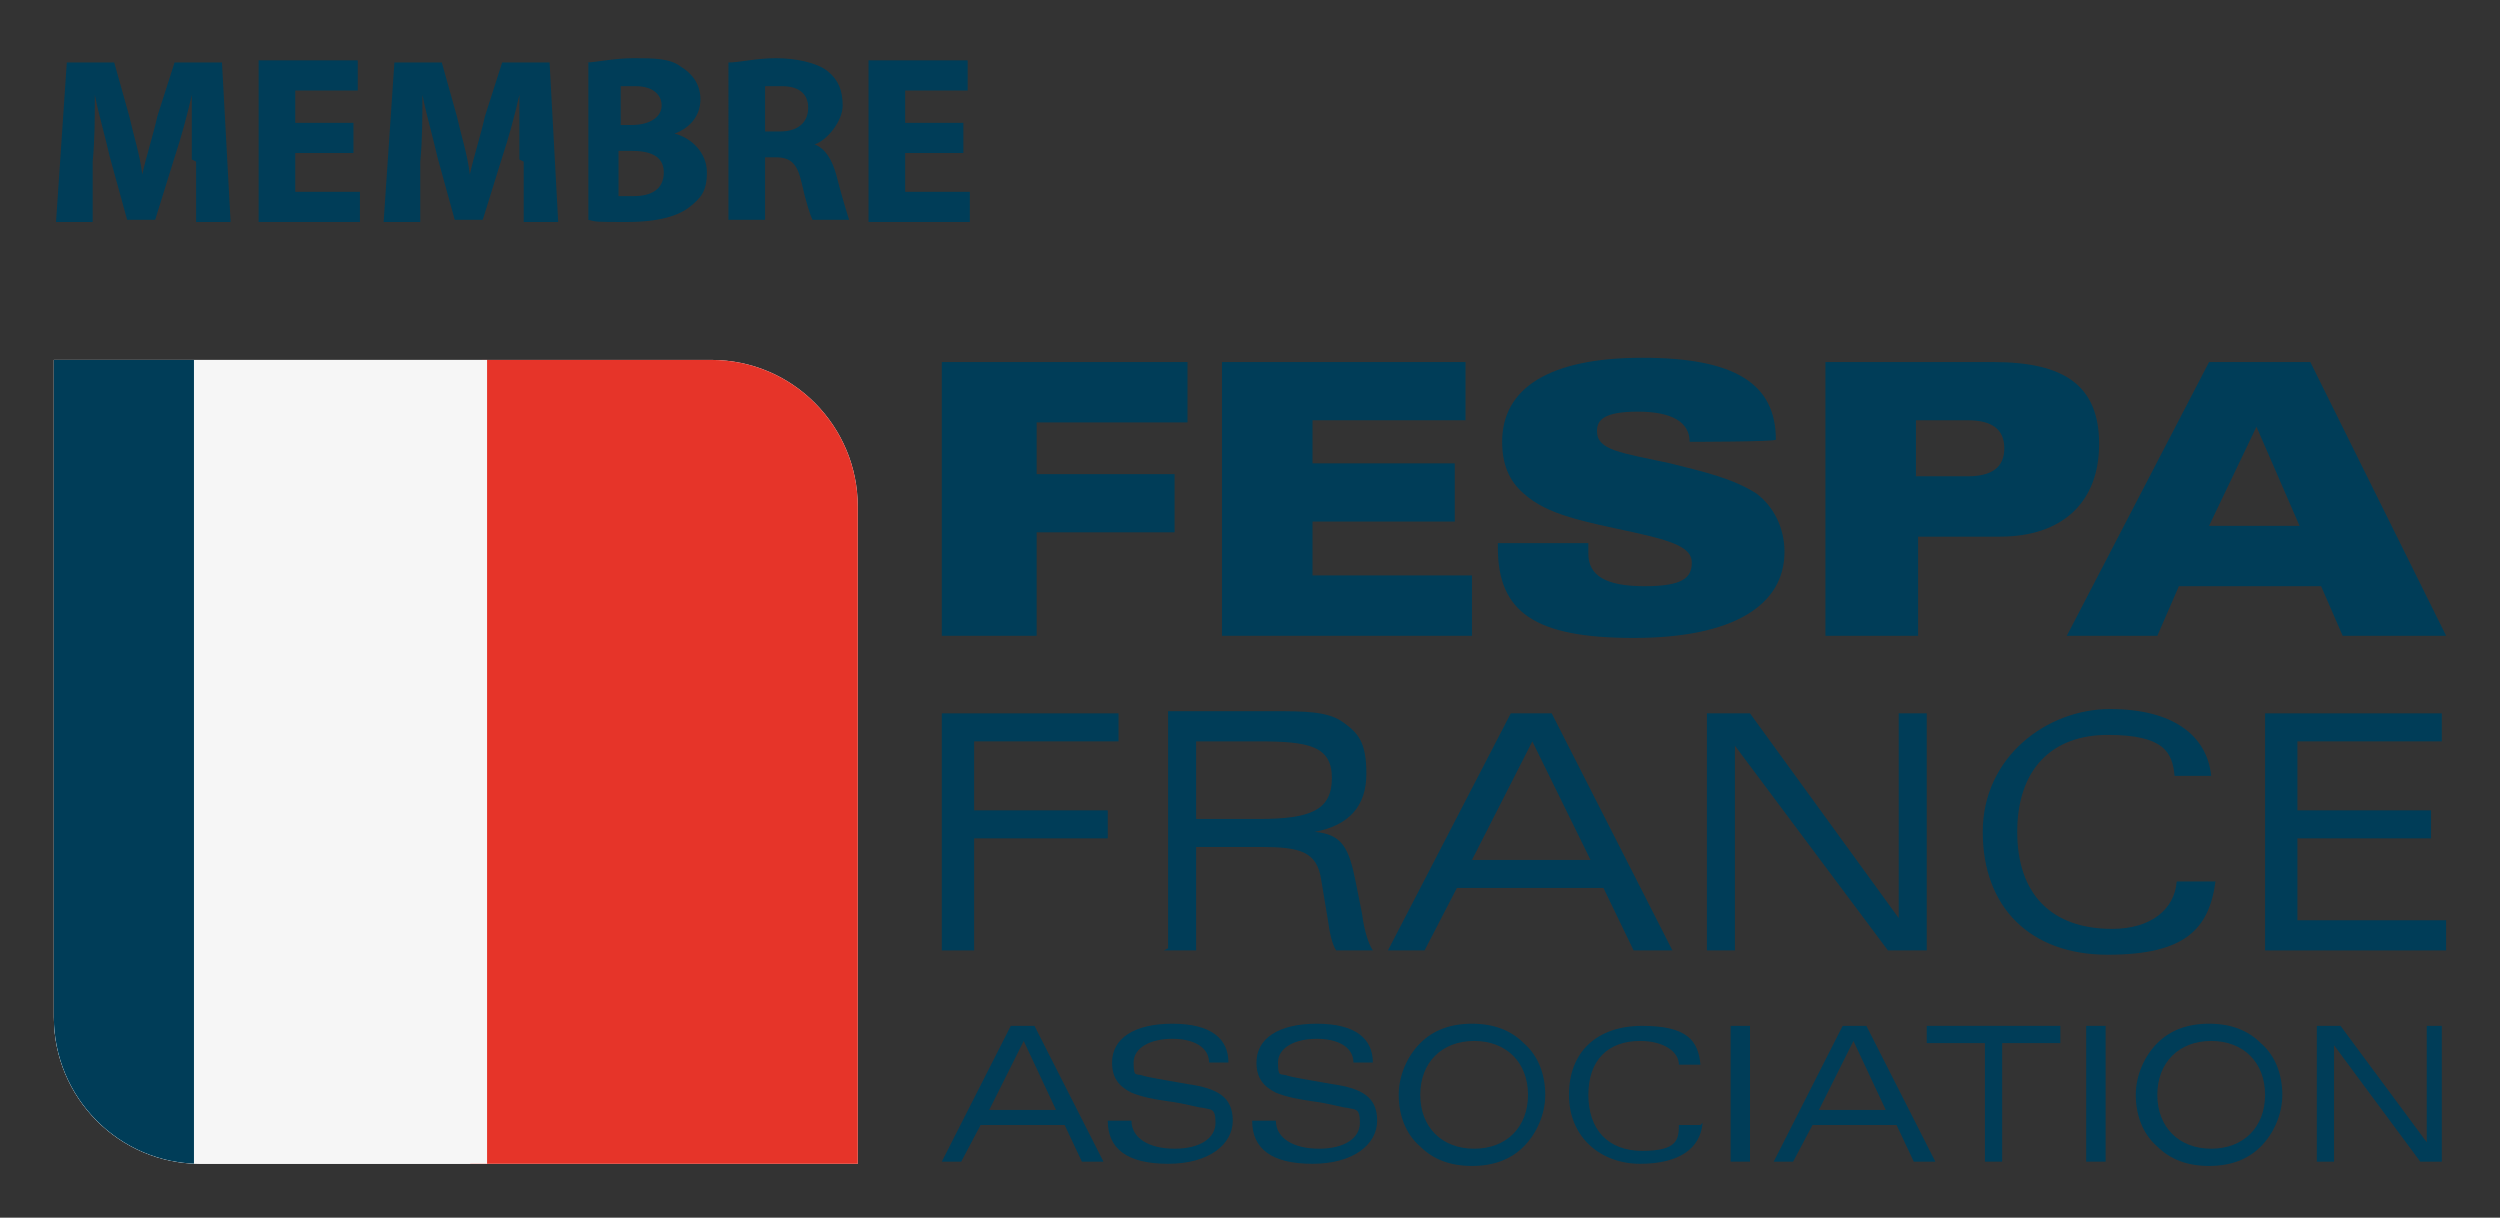 <?xml version="1.0" encoding="UTF-8"?>
<svg id="Logo_membre_ok" xmlns="http://www.w3.org/2000/svg" version="1.1" xmlns:xlink="http://www.w3.org/1999/xlink" viewBox="0 0 116 56.5">
  <rect x="0" y="0" width="116" height="56.5" fill="#333333" stroke="none"/>
  <!-- Generator: Adobe Illustrator 29.3.1, SVG Export Plug-In . SVG Version: 2.1.0 Build 151)  -->
  <defs>
    <style>
      .st0 {
        fill: #f6f6f6;
      }

      .st1, .st2 {
        fill: #fff;
      }

      .st3 {
        fill: #003d58;
      }

      .st2 {
        display: none;
      }

      .st4 {
        fill: #2b2422;
      }

      .st5 {
        clip-path: url(#clippath);
      }

      .st6 {
        fill: #e63429;
      }
    </style>
    <clipPath id="clippath">
      <path class="st1" d="M33,16.7H2.5v30.5c0,3.7,3,6.8,6.8,6.8h30.5v-30.5c0-3.7-3-6.8-6.8-6.8Z"/>
    </clipPath>
  </defs>
  <path id="Fond_blanc" class="st2" d="M108.9.7H.2v46.4c0,5,3.1,9.1,6.8,9.1h108.7V9.8c0-5-3.1-9.1-6.8-9.1Z"/>
  <polygon class="st3" points="43.7 16.8 55.1 16.8 55.1 19.6 48.1 19.6 48.1 22 54.5 22 54.5 24.7 48.1 24.7 48.1 29.5 43.7 29.5 43.7 16.8"/>
  <polygon class="st3" points="56.7 16.8 68 16.8 68 19.5 60.9 19.5 60.9 21.5 67.5 21.5 67.5 24.2 60.9 24.2 60.9 26.7 68.3 26.7 68.3 29.5 56.7 29.5 56.7 16.8"/>
  <path class="st3" d="M73.7,25.7c0,1,.8,1.5,2.6,1.5s2.2-.4,2.2-1.1-.9-1-2.7-1.4c-2.3-.5-4-.8-5.1-1.8-.7-.6-1-1.4-1-2.4,0-2.5,2.2-3.9,6.5-3.9s6.2,1.2,6.2,3.8h0c0,.1-4,.1-4,.1h0c0-.9-.8-1.4-2.4-1.4s-1.9.4-1.9.9c0,.9,1.1,1,3.4,1.5,1.6.4,2.9.7,4,1.4.8.6,1.3,1.6,1.3,2.7,0,2.5-2.4,4-7,4s-6.3-1.2-6.3-4.2v-.2h4.2c0,.1,0,.3,0,.4Z"/>
  <path class="st3" d="M84.7,16.8h7.8c3.3,0,4.9,1.1,4.9,3.8s-1.7,4.3-4.6,4.3h-3.8v4.6h-4.3v-12.7ZM88.9,22.1h2.4c1.1,0,1.7-.4,1.7-1.3s-.6-1.3-1.7-1.3h-2.4v2.7Z"/>
  <path class="st3" d="M95.9,29.5l6.6-12.7h4.7l6.3,12.7h-4.8l-1-2.3h-6.6l-1,2.3h-4.3ZM104.7,19.8l-2.2,4.6h4.2l-2-4.6Z"/>
  <g>
    <path class="st1" d="M33,16.7H2.5v30.5c0,3.7,3,6.8,6.8,6.8h30.5v-30.5c0-3.7-3-6.8-6.8-6.8Z"/>
    <g class="st5">
      <path class="st4" d="M-2.6,63.5L-11.6,18.5,55.6,5l9,44.8h0c0,.1-67.2,13.6-67.2,13.6ZM-2.4,63.1l66.7-13.4L55.4,5.4-11.3,18.8-2.4,63.1Z"/>
      <polyline class="st6" points="22.6 .8 21.6 69.1 43.2 70.5 43.1 2.2"/>
      <rect class="st0" x="2" y=".8" width="20.6" height="68.3" transform="translate(0 0) rotate(0)"/>
      <polygon class="st3" points="-7.5 1.8 -7.4 70.1 9 70 9 1.8 -7.5 1.8"/>
    </g>
  </g>
  <path class="st3" d="M46.9,47.6h1.1l3.2,6.3h-1l-.8-1.7h-3.9l-.9,1.7h-.9l3.2-6.3ZM49,51.5l-1.5-3.2-1.6,3.2h3.2Z"/>
  <path class="st3" d="M52.5,52c0,.8.8,1.3,2,1.3s1.9-.5,1.9-1.2-.2-.6-.6-.7c-.2,0-.8-.2-1.6-.3-.7-.1-1.2-.2-1.7-.4-.6-.3-.9-.7-.9-1.4,0-1.1,1-1.8,2.8-1.8s2.6.7,2.6,1.8h-.9c0-.7-.7-1.1-1.7-1.1s-1.8.4-1.8,1.1.1.5.4.6c.3.1,1,.2,2.1.4,1.4.2,2.1.6,2.1,1.7s-1.1,2-3,2-2.8-.7-2.8-2h0s.9,0,.9,0Z"/>
  <path class="st3" d="M59.2,52c0,.8.8,1.3,2,1.3s1.9-.5,1.9-1.2-.2-.6-.6-.7c-.2,0-.8-.2-1.6-.3-.7-.1-1.2-.2-1.7-.4-.6-.3-.9-.7-.9-1.4,0-1.1,1-1.8,2.8-1.8s2.6.7,2.6,1.8h-.9c0-.7-.7-1.1-1.7-1.1s-1.8.4-1.8,1.1.1.5.4.6c.3.1,1,.2,2.1.4,1.4.2,2.1.6,2.1,1.7s-1.1,2-3,2-2.8-.7-2.8-2h0s.9,0,.9,0Z"/>
  <path class="st3" d="M65.9,53.2c-.7-.6-1-1.5-1-2.4s.4-1.8,1-2.4c.6-.6,1.4-.9,2.4-.9s1.8.3,2.4.9c.7.6,1,1.5,1,2.4s-.4,1.8-1,2.4c-.6.6-1.4.9-2.4.9s-1.8-.3-2.4-.9ZM68.4,48.3c-1.5,0-2.5,1-2.5,2.5s1,2.5,2.5,2.5,2.5-1,2.5-2.5-1-2.5-2.5-2.5Z"/>
  <path class="st3" d="M79,52.1c-.1,1.2-1.1,1.9-2.9,1.9s-3.3-1.2-3.3-3.2,1.3-3.2,3.4-3.2,2.6.7,2.7,1.8h-1c0-.6-.7-1.1-1.8-1.1-1.5,0-2.4.9-2.4,2.5s.9,2.6,2.5,2.6,1.7-.5,1.7-1.2h1Z"/>
  <rect class="st3" x="80.3" y="47.6" width=".9" height="6.3"/>
  <polygon class="st3" points="105.1 44.1 113.5 44.1 113.5 42.7 106.6 42.7 106.6 38.9 112.8 38.9 112.8 37.6 106.6 37.6 106.6 34.4 113.3 34.4 113.3 33.1 105.1 33.1 105.1 44.1"/>
  <path class="st3" d="M85.5,47.6h1.1l3.2,6.3h-1l-.8-1.7h-3.9l-.9,1.7h-.9l3.2-6.3ZM87.5,51.5l-1.5-3.2-1.6,3.2h3.2Z"/>
  <polygon class="st3" points="89.4 47.6 95.6 47.6 95.6 48.4 92.9 48.4 92.9 53.9 92.1 53.9 92.1 48.4 89.4 48.4 89.4 47.6"/>
  <rect class="st3" x="96.8" y="47.6" width=".9" height="6.3"/>
  <path class="st3" d="M100.1,53.2c-.7-.6-1-1.5-1-2.4s.4-1.8,1-2.4c.6-.6,1.4-.9,2.4-.9s1.8.3,2.4.9c.7.6,1,1.5,1,2.4s-.4,1.8-1,2.4c-.6.6-1.4.9-2.4.9s-1.8-.3-2.4-.9ZM102.6,48.3c-1.5,0-2.5,1-2.5,2.5s1,2.5,2.5,2.5,2.5-1,2.5-2.5-1-2.5-2.5-2.5Z"/>
  <polygon class="st3" points="107.5 47.6 108.6 47.6 112.6 53 112.6 47.6 113.3 47.6 113.3 53.9 112.3 53.9 108.3 48.5 108.3 53.9 107.5 53.9 107.5 47.6"/>
  <polygon class="st3" points="43.7 44.1 45.2 44.1 45.2 38.9 51.4 38.9 51.4 37.6 45.2 37.6 45.2 34.4 51.9 34.4 51.9 33.1 43.7 33.1 43.7 44.1"/>
  <path class="st3" d="M55.5,38v-3.6h2.9c2.3,0,3.4.2,3.4,1.7s-1,1.9-3.4,1.9h-2.9ZM54,44.1h1.5v-4.8h3c1.8,0,2.6.2,2.8,1.5l.3,1.8c.1.7.2,1.2.4,1.5h1.7c-.2-.3-.4-.9-.5-1.7l-.3-1.5c-.3-1.5-.6-2.2-1.9-2.3,1.6-.3,2.4-1.2,2.4-2.7s-.4-1.9-1.1-2.4c-.7-.5-1.8-.5-3.2-.5h-4.9v11Z"/>
  <path class="st3" d="M64.5,44.1h1.6l1.5-2.9h6.8l1.4,2.9h1.8l-5.6-11h-1.9l-5.7,11ZM68.3,39.9l2.8-5.5,2.7,5.5h-5.5Z"/>
  <polygon class="st3" points="79.2 44.1 80.5 44.1 80.5 34.6 87.6 44.1 89.4 44.1 89.4 33.1 88.1 33.1 88.1 42.6 81.2 33.1 79.2 33.1 79.2 44.1"/>
  <path class="st3" d="M101,40.9c-.1,1.3-1.2,2.2-3,2.2-2.8,0-4.4-1.6-4.4-4.5s1.6-4.5,4.2-4.5,3,.8,3.1,1.9h1.7c-.2-1.9-1.8-3.1-4.7-3.1s-5.9,2.2-5.9,5.7,2.2,5.7,5.8,5.7,4.7-1.2,5-3.4h-1.7Z"/>
  <g>
    <path class="st3" d="M8.9,7.4c0-.9,0-2,0-3h0c-.2.9-.5,2-.8,2.9l-.9,2.9h-1.3l-.8-2.9c-.2-.9-.5-1.9-.7-2.9h0c0,1,0,2.1-.1,3.1v2.8h-1.7l.5-7.4h2.2l.7,2.5c.2.9.5,1.8.6,2.7h0c.2-.9.5-1.8.7-2.7l.8-2.5h2.2l.4,7.4h-1.6v-2.8Z"/>
    <path class="st3" d="M16.4,7.1h-2.7v1.8h3v1.4h-4.7V2.8h4.6v1.4h-2.9v1.5h2.7v1.4Z"/>
    <path class="st3" d="M24.1,7.4c0-.9,0-2,0-3h0c-.2.9-.5,2-.8,2.9l-.9,2.9h-1.3l-.8-2.9c-.2-.9-.5-1.9-.7-2.9h0c0,1,0,2.1-.1,3.1v2.8h-1.7l.5-7.4h2.2l.7,2.5c.2.9.5,1.8.6,2.7h0c.2-.9.5-1.8.7-2.7l.8-2.5h2.2l.4,7.4h-1.6v-2.8Z"/>
    <path class="st3" d="M27.2,2.9c.4,0,1.3-.2,2.2-.2s1.7,0,2.2.4c.5.3.9.8.9,1.5s-.4,1.3-1.2,1.6h0c.8.2,1.5.9,1.5,1.8s-.3,1.2-.8,1.6c-.5.4-1.4.7-2.9.7s-1.4,0-1.8-.1V2.9ZM28.8,5.8h.5c.9,0,1.4-.4,1.4-.9s-.4-.9-1.2-.9-.6,0-.7,0v1.7ZM28.8,9.1c.2,0,.4,0,.6,0,.8,0,1.4-.3,1.4-1.1s-.7-1-1.5-1h-.6v2.1Z"/>
    <path class="st3" d="M33.8,2.9c.5,0,1.3-.2,2.2-.2s1.9.2,2.4.6c.5.4.7.9.7,1.6s-.7,1.6-1.3,1.8h0c.5.2.8.7,1,1.4.2.8.5,1.8.6,2.1h-1.7c-.1-.2-.3-.8-.5-1.7-.2-.9-.5-1.2-1.2-1.2h-.5v2.9h-1.7V2.9ZM35.5,6.1h.7c.8,0,1.3-.4,1.3-1.1s-.5-1-1.2-1-.6,0-.8,0v2Z"/>
    <path class="st3" d="M44.7,7.1h-2.7v1.8h3v1.4h-4.7V2.8h4.6v1.4h-2.9v1.5h2.7v1.4Z"/>
  </g>
  <rect class="st2" x="2.5" y="10.3" width="6.4" height="6.4"/>
  <rect class="st2" x="18.4" y="54" width="2.2" height="2.2"/>
  <rect class="st2" x="113.5" y="27.4" width="2.2" height="2.2" rx="0" ry="0"/>
</svg>